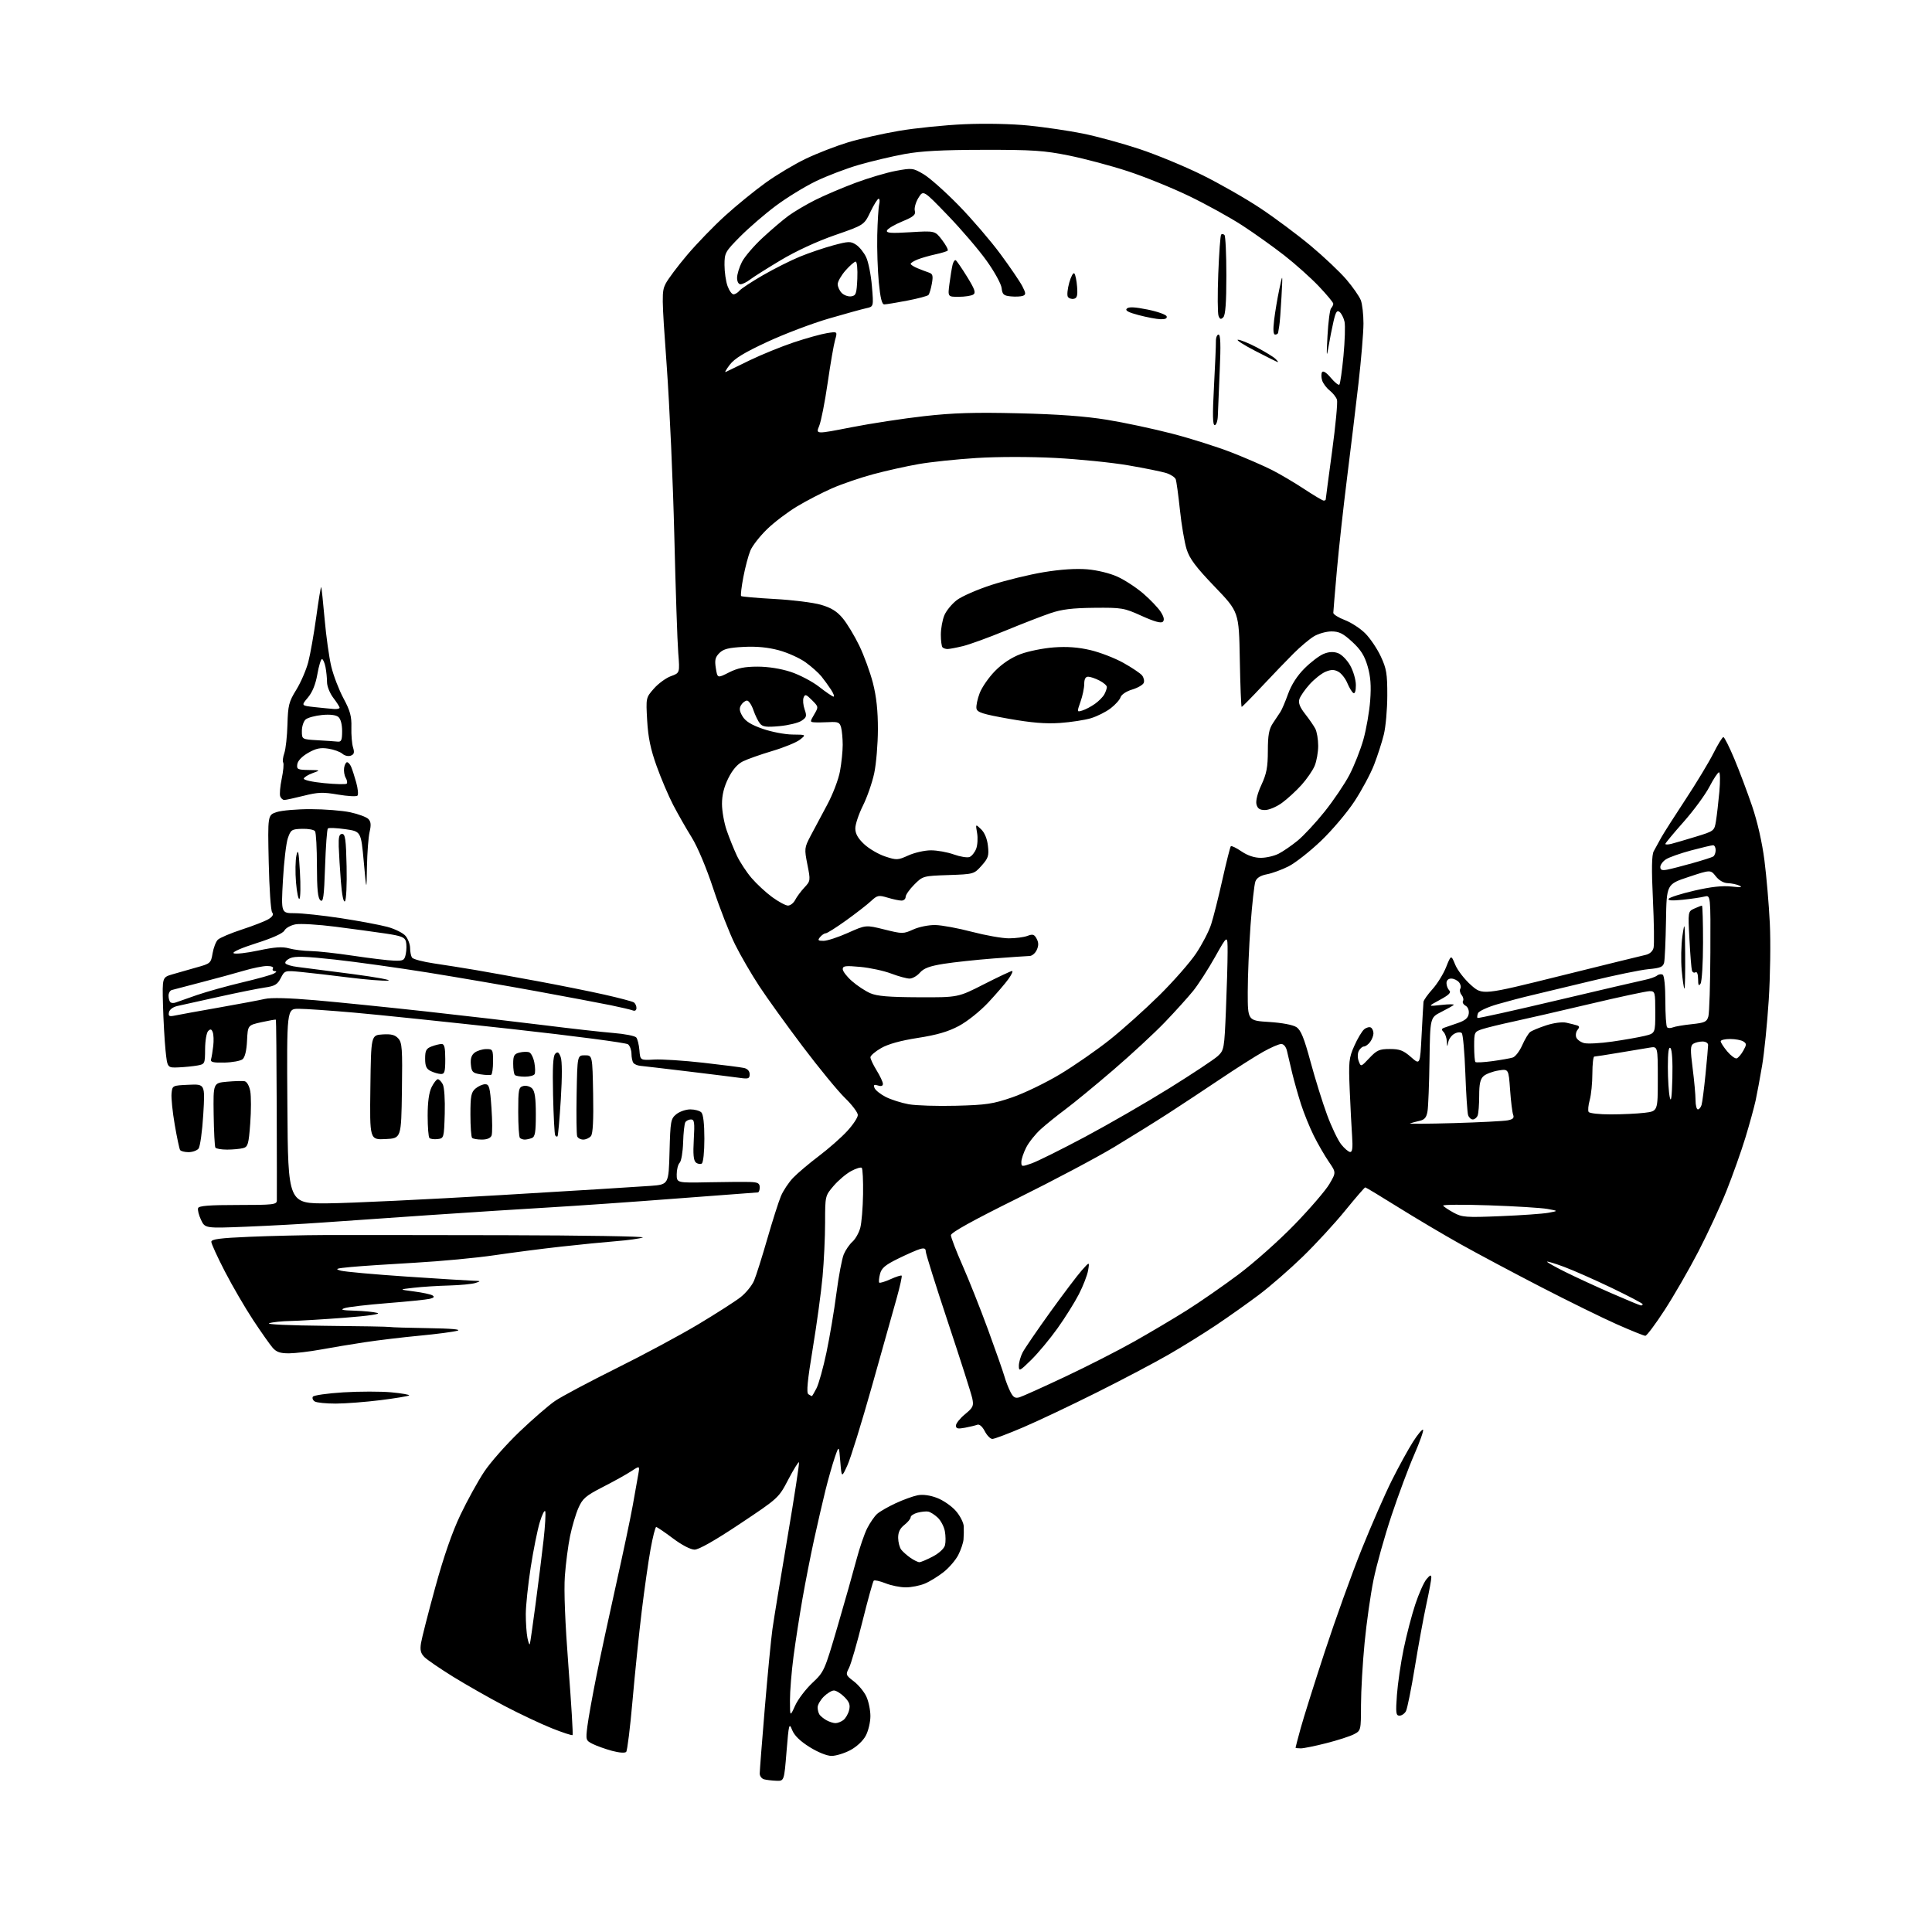<?xml version="1.0" encoding="UTF-8" standalone="no"?>
<svg 
  version="1.1" 
  xmlns="http://www.w3.org/2000/svg" 
  xmlns:xlink="http://www.w3.org/1999/xlink" 
  xmlns:svg="http://www.w3.org/2000/svg"
  xmlns:rdf="http://www.w3.org/1999/02/22-rdf-syntax-ns#"
  xmlns:cc="http://creativecommons.org/ns#"
  xmlns:dc="http://purl.org/dc/elements/1.1/"
  viewBox="0 0 768 768"
  width="768"
  height="768"
>
<style>svg {background-color: white; }</style>"
<path stroke="none" fill="black" fill-rule="evenodd" d="M308.60,707.88C306.90,707.82 304.71,707.56 303.75,707.31C302.79,707.06 302.00,706.02 302.00,705.00C302.00,703.98 302.91,692.23 304.03,678.89C305.15,665.54 306.51,651.45 307.06,647.56C307.60,643.68 310.30,627.27 313.04,611.10C315.78,594.93 317.84,581.50 317.60,581.27C317.37,581.04 315.45,584.14 313.34,588.17C309.51,595.49 309.48,595.51 294.13,605.75C284.30,612.31 277.81,616.00 276.11,616.00C274.53,616.00 271.06,614.20 267.48,611.51C264.19,609.04 261.21,607.02 260.85,607.01C260.50,607.00 259.49,610.94 258.62,615.75C257.75,620.56 256.16,631.70 255.09,640.50C254.02,649.30 252.38,665.27 251.44,676.00C250.50,686.73 249.37,695.90 248.92,696.40C248.45,696.92 246.11,696.75 243.30,695.99C240.66,695.27 237.22,694.05 235.64,693.26C232.87,691.88 232.81,691.69 233.49,686.24C233.87,683.16 235.50,674.14 237.09,666.20C238.69,658.26 242.23,641.79 244.96,629.60C247.68,617.41 250.64,603.40 251.52,598.47C252.40,593.54 253.39,587.95 253.73,586.05C254.33,582.60 254.33,582.60 250.91,584.84C249.04,586.07 243.98,588.89 239.67,591.09C232.85,594.59 231.60,595.65 229.94,599.41C228.89,601.78 227.39,606.82 226.61,610.61C225.83,614.40 224.90,621.55 224.54,626.50C224.12,632.30 224.63,645.05 225.96,662.40C227.10,677.20 227.84,689.49 227.61,689.72C227.38,689.95 223.66,688.73 219.35,687.01C215.03,685.29 206.55,681.28 200.50,678.11C194.45,674.93 185.27,669.71 180.09,666.51C174.92,663.30 169.80,659.80 168.73,658.73C167.23,657.23 166.91,655.94 167.36,653.14C167.68,651.14 170.23,641.17 173.02,631.00C176.40,618.70 179.75,609.04 183.03,602.17C185.74,596.48 189.99,588.78 192.47,585.04C194.96,581.30 201.25,574.18 206.45,569.20C211.65,564.23 218.01,558.71 220.58,556.94C223.15,555.18 234.15,549.32 245.02,543.92C255.90,538.52 270.58,530.63 277.65,526.39C284.72,522.15 292.25,517.32 294.38,515.66C296.51,513.99 298.93,511.02 299.76,509.06C300.59,507.10 302.94,499.65 305.00,492.50C307.06,485.35 309.50,477.70 310.42,475.50C311.34,473.30 313.54,470.00 315.30,468.17C317.06,466.34 321.65,462.46 325.50,459.55C329.35,456.64 334.42,452.19 336.75,449.65C339.09,447.12 341.00,444.23 341.00,443.23C341.00,442.24 338.70,439.19 335.89,436.46C333.08,433.73 325.52,424.52 319.09,416.00C312.66,407.48 304.88,396.68 301.81,392.00C298.73,387.32 294.42,379.90 292.23,375.50C290.04,371.10 286.14,361.12 283.56,353.33C280.79,344.93 277.27,336.58 274.93,332.83C272.76,329.35 269.47,323.57 267.61,320.00C265.75,316.43 262.78,309.45 261.01,304.50C258.61,297.82 257.65,293.16 257.26,286.43C256.75,277.36 256.75,277.36 259.94,273.72C261.70,271.72 264.74,269.50 266.69,268.79C270.25,267.51 270.25,267.51 269.61,259.50C269.26,255.10 268.56,234.18 268.05,213.00C267.54,191.82 266.18,161.36 265.02,145.29C263.03,117.79 263.00,115.89 264.59,112.79C265.51,110.98 269.36,105.84 273.15,101.36C276.94,96.88 283.74,89.85 288.27,85.74C292.80,81.63 300.08,75.70 304.45,72.57C308.82,69.43 316.02,65.14 320.45,63.04C324.88,60.93 332.32,58.04 337.00,56.62C341.68,55.20 350.84,53.13 357.36,52.02C363.88,50.91 375.58,49.72 383.36,49.38C391.74,49.01 402.18,49.23 409.00,49.92C415.32,50.56 425.00,51.99 430.50,53.10C436.00,54.21 446.07,56.96 452.89,59.22C459.70,61.48 470.95,66.13 477.89,69.56C484.82,72.99 495.23,78.93 501.00,82.77C506.77,86.60 515.78,93.32 521.02,97.69C526.25,102.06 532.64,108.10 535.21,111.11C537.79,114.13 540.37,117.84 540.95,119.36C541.53,120.88 542.00,125.03 542.00,128.57C542.00,132.11 541.11,142.77 540.03,152.25C538.94,161.74 536.89,178.72 535.47,190.00C534.05,201.28 532.24,217.70 531.45,226.50C530.67,235.30 530.02,243.00 530.01,243.61C530.01,244.23 532.06,245.52 534.58,246.48C537.10,247.44 540.76,249.82 542.71,251.78C544.66,253.73 547.44,257.84 548.87,260.91C551.15,265.78 551.49,267.79 551.47,276.50C551.46,282.00 550.84,288.98 550.09,292.00C549.35,295.02 547.60,300.43 546.22,304.00C544.84,307.57 541.33,314.12 538.42,318.55C535.51,322.98 529.53,330.05 525.13,334.25C520.72,338.46 514.93,343.01 512.26,344.37C509.58,345.73 505.69,347.15 503.62,347.54C501.09,348.02 499.59,348.95 499.04,350.39C498.59,351.57 497.73,359.40 497.11,367.79C496.50,376.18 496.00,388.14 496.00,394.38C496.00,405.72 496.00,405.72 504.51,406.25C509.59,406.57 513.94,407.39 515.33,408.29C517.13,409.47 518.38,412.54 520.98,422.15C522.82,428.94 525.77,438.41 527.54,443.19C529.30,447.97 531.82,453.23 533.12,454.88C534.43,456.54 536.05,457.91 536.71,457.94C537.58,457.98 537.80,456.24 537.49,451.75C537.24,448.31 536.82,439.99 536.53,433.26C536.06,421.99 536.20,420.60 538.35,415.76C539.63,412.87 541.40,409.90 542.29,409.16C543.18,408.43 544.38,408.12 544.96,408.47C545.53,408.83 545.99,409.88 545.97,410.81C545.95,411.74 545.34,413.29 544.61,414.25C543.88,415.21 542.78,416.00 542.17,416.00C541.57,416.00 540.66,416.79 540.15,417.75C539.62,418.77 539.60,420.46 540.11,421.83C540.99,424.15 540.99,424.15 544.36,420.58C547.31,417.45 548.33,417.00 552.49,417.00C556.40,417.00 557.87,417.56 560.87,420.19C564.50,423.39 564.50,423.39 565.11,411.44C565.45,404.88 565.79,398.94 565.86,398.25C565.94,397.57 567.55,395.29 569.44,393.20C571.33,391.10 573.77,387.17 574.85,384.45C576.83,379.50 576.83,379.50 578.48,383.50C579.39,385.70 582.20,389.33 584.72,391.56C589.30,395.62 589.30,395.62 620.40,387.89C637.51,383.64 652.69,379.91 654.14,379.59C655.78,379.23 656.98,378.17 657.32,376.76C657.62,375.52 657.50,366.85 657.06,357.50C656.48,345.41 656.58,339.89 657.38,338.38C657.99,337.21 659.36,334.73 660.40,332.88C661.45,331.02 665.81,324.18 670.09,317.69C674.37,311.19 679.33,302.98 681.11,299.44C682.89,295.90 684.67,293.00 685.07,293.00C685.47,293.00 687.42,296.88 689.41,301.62C691.40,306.37 694.57,314.80 696.47,320.37C698.61,326.64 700.48,334.88 701.39,342.00C702.20,348.32 703.17,359.57 703.53,367.00C703.90,374.43 703.70,388.15 703.10,397.50C702.50,406.85 701.32,418.55 700.48,423.50C699.65,428.45 698.47,434.75 697.88,437.50C697.28,440.25 695.45,446.90 693.81,452.28C692.17,457.65 688.81,467.10 686.35,473.28C683.89,479.45 678.84,490.35 675.13,497.50C671.42,504.65 665.38,515.11 661.72,520.75C658.06,526.39 654.61,531.00 654.05,531.00C653.50,531.00 648.42,528.95 642.77,526.45C637.12,523.95 623.50,517.26 612.50,511.58C601.50,505.90 587.10,498.23 580.50,494.53C573.90,490.84 562.80,484.26 555.83,479.91C548.87,475.56 542.96,472.00 542.71,472.00C542.45,472.00 538.86,476.16 534.71,481.25C530.57,486.34 522.98,494.58 517.84,499.57C512.70,504.56 504.90,511.35 500.50,514.66C496.10,517.97 488.45,523.39 483.50,526.71C478.55,530.03 470.00,535.33 464.50,538.50C459.00,541.67 446.18,548.43 436.00,553.52C425.82,558.61 412.64,564.86 406.71,567.39C400.77,569.93 395.27,572.00 394.48,572.00C393.69,572.00 392.33,570.61 391.46,568.92C390.50,567.06 389.32,566.05 388.50,566.36C387.75,566.65 385.54,567.18 383.57,567.55C380.73,568.08 380.00,567.91 380.00,566.68C380.00,565.84 381.62,563.81 383.60,562.18C386.85,559.50 387.13,558.88 386.49,555.85C386.10,554.01 381.78,540.48 376.89,525.79C372.00,511.09 368.00,498.35 368.00,497.47C368.00,496.28 367.41,496.03 365.75,496.50C364.51,496.85 360.59,498.57 357.03,500.32C351.84,502.87 350.41,504.09 349.81,506.45C349.40,508.07 349.27,509.60 349.52,509.86C349.77,510.11 351.79,509.50 354.00,508.50C356.21,507.50 358.20,506.87 358.42,507.09C358.65,507.32 357.76,511.32 356.46,516.00C355.16,520.67 350.73,536.42 346.62,551.00C342.51,565.58 338.12,579.75 336.85,582.50C334.56,587.50 334.56,587.50 334.03,581.00C333.50,574.50 333.50,574.50 331.79,579.50C330.86,582.25 329.20,588.10 328.11,592.50C327.02,596.90 325.00,605.67 323.61,612.00C322.23,618.33 320.15,628.90 319.00,635.50C317.84,642.10 316.24,652.42 315.44,658.44C314.65,664.45 314.01,672.33 314.02,675.94C314.04,682.50 314.04,682.50 316.08,678.00C317.20,675.52 320.27,671.48 322.90,669.00C327.61,664.57 327.76,664.24 332.95,646.50C335.85,636.60 339.22,624.67 340.45,620.00C341.68,615.33 343.61,609.70 344.73,607.50C345.86,605.30 347.62,602.74 348.65,601.82C349.67,600.89 352.98,598.98 356.00,597.58C359.03,596.17 362.98,594.74 364.79,594.39C366.87,593.99 369.71,594.38 372.50,595.45C374.92,596.37 378.28,598.69 379.95,600.60C381.63,602.51 383.05,605.29 383.11,606.78C383.17,608.28 383.13,610.62 383.01,611.99C382.89,613.36 381.96,616.12 380.93,618.13C379.91,620.13 377.30,623.18 375.13,624.90C372.95,626.62 369.58,628.70 367.62,629.51C365.66,630.33 362.26,631.00 360.05,631.00C357.85,631.00 354.21,630.27 351.98,629.37C349.74,628.48 347.65,628.02 347.32,628.35C346.99,628.68 344.96,635.99 342.82,644.60C340.68,653.21 338.28,661.50 337.49,663.03C336.11,665.69 336.18,665.90 339.38,668.34C341.22,669.74 343.46,672.44 344.36,674.34C345.26,676.25 346.00,679.77 346.00,682.17C346.00,684.57 345.17,688.09 344.14,689.99C343.05,692.03 340.52,694.38 337.99,695.73C335.62,696.98 332.28,698.00 330.56,698.00C328.72,698.00 325.13,696.55 321.81,694.48C318.06,692.13 315.75,689.88 314.90,687.73C313.70,684.70 313.56,685.23 312.66,696.25C311.71,708.00 311.71,708.00 308.60,707.88zM517.08,695.00C515.94,695.00 515.00,694.88 515.00,694.73C515.00,694.58 515.92,691.09 517.04,686.98C518.17,682.87 522.49,669.15 526.64,656.50C530.79,643.85 537.36,625.62 541.23,616.00C545.10,606.38 550.51,594.00 553.26,588.50C556.01,583.00 559.81,576.09 561.69,573.14C563.57,570.19 565.37,568.04 565.68,568.35C566.00,568.66 564.42,573.10 562.19,578.21C559.95,583.32 555.88,594.25 553.13,602.50C550.38,610.75 547.17,622.23 546.00,628.00C544.82,633.77 543.22,645.02 542.45,653.00C541.67,660.98 541.03,672.10 541.02,677.72C541.00,687.92 540.99,687.95 538.18,689.41C536.63,690.21 531.72,691.80 527.26,692.93C522.81,694.07 518.23,695.00 517.08,695.00zM332.06,684.97C332.92,684.99 334.35,684.44 335.25,683.75C336.15,683.06 337.18,681.29 337.54,679.80C338.05,677.71 337.62,676.53 335.64,674.55C334.24,673.15 332.38,672.00 331.50,672.00C330.62,672.00 328.80,673.10 327.45,674.45C326.10,675.80 325.01,677.72 325.02,678.70C325.02,679.69 325.36,680.99 325.77,681.59C326.17,682.18 327.40,683.18 328.50,683.81C329.60,684.43 331.20,684.95 332.06,684.97zM556.32,682.00C554.91,682.00 554.78,680.92 555.30,673.75C555.63,669.21 556.83,661.00 557.97,655.50C559.10,650.00 561.18,642.02 562.59,637.77C564.00,633.51 566.00,629.01 567.04,627.77C568.45,626.08 568.94,625.89 568.97,627.05C568.99,627.90 568.10,632.71 567.00,637.74C565.91,642.77 563.85,653.98 562.43,662.65C561.01,671.32 559.42,679.22 558.89,680.21C558.36,681.19 557.20,682.00 556.32,682.00zM210.63,653.48C210.80,652.94 211.82,645.75 212.92,637.50C214.02,629.25 215.43,617.91 216.06,612.30C216.69,606.69 216.99,601.51 216.74,600.80C216.49,600.08 215.52,601.98 214.60,605.00C213.67,608.02 212.04,616.12 210.97,623.00C209.90,629.88 209.02,638.26 209.01,641.62C209.00,644.99 209.30,649.26 209.67,651.11C210.04,652.96 210.47,654.03 210.63,653.48zM365.47,621.00C366.04,621.00 368.43,619.99 370.79,618.75C373.31,617.43 375.31,615.57 375.65,614.24C375.96,613.00 375.94,610.49 375.59,608.65C375.25,606.82 373.96,604.39 372.73,603.25C371.51,602.11 369.82,601.04 369.00,600.88C368.18,600.72 366.26,600.91 364.75,601.31C363.24,601.71 362.00,602.53 362.00,603.13C362.00,603.72 360.88,605.10 359.50,606.18C357.75,607.55 357.01,609.10 357.03,611.32C357.05,613.07 357.61,615.20 358.28,616.05C358.95,616.90 360.61,618.36 361.97,619.30C363.33,620.23 364.91,621.00 365.47,621.00zM133.50,557.95C129.65,557.96 125.88,557.58 125.12,557.10C124.36,556.62 124.03,555.77 124.37,555.21C124.71,554.65 130.16,553.87 136.48,553.48C142.80,553.09 151.38,553.08 155.56,553.47C159.73,553.86 162.91,554.42 162.63,554.70C162.34,554.99 157.25,555.83 151.30,556.58C145.36,557.32 137.35,557.94 133.50,557.95zM405.30,555.43C406.51,555.06 414.70,551.37 423.50,547.22C432.30,543.08 444.68,536.76 451.00,533.19C457.32,529.62 466.68,524.07 471.78,520.86C476.89,517.65 486.11,511.25 492.28,506.64C498.45,502.02 508.51,493.08 514.63,486.75C520.76,480.43 526.98,473.19 528.46,470.66C531.15,466.07 531.15,466.07 528.21,461.79C526.59,459.43 523.92,454.80 522.27,451.50C520.63,448.20 518.34,442.57 517.19,439.00C516.04,435.43 514.45,429.80 513.65,426.50C512.86,423.20 511.93,419.26 511.59,417.75C511.21,416.11 510.29,415.00 509.31,415.00C508.40,415.00 505.15,416.41 502.08,418.14C499.01,419.86 491.32,424.75 485.00,429.00C478.68,433.24 469.45,439.34 464.50,442.54C459.55,445.75 449.85,451.77 442.96,455.94C436.06,460.10 418.62,469.34 404.21,476.48C386.77,485.11 378.00,489.97 378.00,491.01C378.00,491.86 380.08,497.27 382.62,503.03C385.16,508.79 389.72,520.25 392.74,528.50C395.76,536.75 398.68,545.08 399.23,547.00C399.77,548.92 400.87,551.76 401.66,553.30C402.81,555.52 403.56,555.96 405.30,555.43zM322.72,554.98C322.85,554.99 323.68,553.59 324.56,551.88C325.45,550.16 327.24,543.75 328.53,537.63C329.82,531.51 331.61,520.91 332.49,514.09C333.38,507.26 334.70,500.29 335.42,498.59C336.14,496.89 337.69,494.64 338.87,493.59C340.04,492.54 341.44,490.07 341.97,488.09C342.50,486.12 343.00,480.09 343.08,474.70C343.16,469.30 342.93,464.60 342.57,464.24C342.21,463.88 340.32,464.45 338.36,465.51C336.39,466.56 333.26,469.21 331.39,471.39C328.00,475.36 328.00,475.36 327.99,485.93C327.99,491.74 327.53,501.45 326.98,507.50C326.43,513.55 324.68,526.38 323.09,536.00C320.96,548.88 320.50,553.69 321.35,554.23C321.98,554.64 322.60,554.98 322.72,554.98zM409.97,540.53C405.35,545.08 405.00,545.25 405.01,542.96C405.01,541.61 405.69,539.20 406.52,537.60C407.35,536.01 412.28,528.81 417.46,521.60C422.65,514.40 428.30,506.93 430.01,505.00C433.13,501.50 433.13,501.50 432.54,504.99C432.22,506.91 430.56,511.18 428.86,514.49C427.16,517.79 423.33,523.90 420.35,528.06C417.38,532.22 412.71,537.83 409.97,540.53zM114.92,537.97C111.40,537.99 109.90,537.48 108.38,535.75C107.30,534.51 103.81,529.55 100.62,524.72C97.44,519.90 92.40,511.24 89.42,505.48C86.44,499.72 84.00,494.39 84.00,493.65C84.00,492.59 87.39,492.14 99.25,491.64C107.64,491.29 121.03,490.97 129.00,490.95C136.97,490.92 169.15,490.95 200.50,491.01C231.85,491.08 256.60,491.48 255.50,491.92C254.40,492.35 249.68,493.01 245.00,493.38C240.32,493.75 230.43,494.73 223.00,495.56C215.57,496.38 203.65,497.93 196.50,498.98C189.35,500.04 175.18,501.37 165.00,501.95C154.82,502.52 143.35,503.29 139.50,503.65C133.54,504.21 132.94,504.43 135.50,505.11C137.15,505.55 148.83,506.60 161.45,507.45C174.07,508.30 186.00,509.04 187.95,509.10C191.19,509.19 191.28,509.27 189.00,510.00C187.62,510.44 182.90,510.89 178.50,511.01C174.10,511.12 167.80,511.52 164.50,511.90C158.50,512.58 158.50,512.58 164.57,513.37C167.90,513.80 171.21,514.51 171.91,514.94C172.82,515.50 172.50,515.90 170.85,516.30C169.56,516.62 161.97,517.39 154.00,518.02C146.03,518.65 138.38,519.54 137.00,520.00C135.08,520.65 136.01,520.88 141.00,521.02C144.57,521.12 148.62,521.52 150.00,521.91C151.56,522.35 146.65,523.07 137.00,523.82C128.47,524.47 118.80,525.05 115.50,525.11C112.20,525.16 108.38,525.56 107.00,526.00C105.57,526.46 115.10,526.90 129.25,527.03C142.86,527.15 154.45,527.36 155.00,527.50C155.55,527.64 162.41,527.84 170.25,527.96C179.35,528.10 183.53,528.46 181.82,528.98C180.35,529.42 173.60,530.31 166.82,530.95C160.05,531.59 150.22,532.77 145.00,533.56C139.78,534.35 131.90,535.66 127.50,536.47C123.10,537.27 117.44,537.95 114.92,537.97zM652.25,518.93C652.66,518.97 653.00,518.75 653.00,518.44C653.00,518.14 647.49,515.24 640.75,512.00C634.01,508.76 625.46,504.98 621.75,503.60C618.04,502.22 615.00,501.30 615.00,501.56C615.00,501.82 618.26,503.65 622.25,505.63C626.24,507.62 634.45,511.41 640.50,514.05C646.55,516.69 651.84,518.89 652.25,518.93zM98.00,487.63C81.50,488.29 81.50,488.29 79.90,484.89C79.02,483.03 78.50,480.94 78.74,480.25C79.06,479.32 83.15,479.00 94.58,479.00C108.58,479.00 110.01,478.84 110.05,477.25C110.08,476.29 110.06,459.76 110.00,440.53C109.94,421.30 109.79,405.46 109.67,405.34C109.55,405.22 106.99,405.66 103.97,406.33C98.50,407.54 98.50,407.54 98.20,413.69C98.02,417.57 97.37,420.28 96.44,421.05C95.63,421.72 92.39,422.32 89.23,422.39C84.58,422.48 83.58,422.22 83.92,421.00C84.15,420.18 84.53,417.81 84.77,415.75C85.01,413.68 84.92,411.24 84.57,410.33C84.08,409.05 83.66,408.94 82.75,409.85C82.10,410.50 81.55,413.72 81.53,417.02C81.50,422.87 81.43,423.01 78.50,423.55C76.85,423.85 73.48,424.19 71.01,424.30C66.52,424.50 66.52,424.50 65.80,417.50C65.41,413.65 64.96,405.55 64.79,399.50C64.50,388.51 64.50,388.51 68.50,387.32C70.70,386.66 75.05,385.42 78.16,384.56C83.64,383.05 83.85,382.86 84.50,378.98C84.88,376.77 85.81,374.33 86.58,373.57C87.34,372.80 91.69,370.96 96.23,369.47C100.78,367.99 105.54,366.12 106.82,365.32C108.41,364.32 108.84,363.50 108.18,362.68C107.65,362.03 107.04,353.07 106.82,342.76C106.41,324.02 106.41,324.02 109.96,322.82C111.91,322.17 118.00,321.64 123.50,321.65C129.00,321.66 136.09,322.22 139.25,322.90C142.41,323.58 145.63,324.77 146.40,325.54C147.45,326.59 147.58,327.89 146.92,330.72C146.44,332.80 145.97,339.00 145.87,344.50C145.69,354.50 145.69,354.50 144.60,342.50C143.50,330.50 143.50,330.50 137.23,329.61C133.78,329.12 130.67,328.99 130.33,329.34C129.99,329.68 129.49,336.49 129.22,344.49C128.81,356.60 128.50,358.83 127.36,357.89C126.35,357.04 126.00,353.55 125.98,344.13C125.98,337.18 125.64,331.01 125.23,330.42C124.83,329.82 122.51,329.40 120.08,329.47C115.96,329.59 115.58,329.84 114.43,333.17C113.75,335.13 112.87,342.65 112.47,349.87C111.74,363.00 111.74,363.00 117.12,363.01C120.08,363.01 128.35,363.90 135.50,364.99C142.65,366.08 150.97,367.64 154.00,368.45C157.03,369.27 160.29,370.90 161.25,372.08C162.21,373.26 163.01,375.41 163.02,376.86C163.02,378.31 163.36,380.02 163.77,380.65C164.17,381.28 168.10,382.32 172.50,382.97C176.90,383.62 184.32,384.80 189.00,385.59C193.68,386.39 204.78,388.39 213.67,390.03C222.56,391.68 234.56,394.09 240.32,395.39C246.09,396.69 251.30,398.07 251.90,398.44C252.51,398.81 253.00,399.81 253.00,400.67C253.00,401.61 252.43,402.00 251.55,401.66C250.75,401.35 246.82,400.43 242.80,399.60C238.79,398.78 225.60,396.29 213.50,394.07C201.40,391.85 181.82,388.49 170.00,386.59C158.18,384.70 141.60,382.38 133.16,381.45C121.48,380.17 117.23,380.03 115.35,380.89C114.00,381.50 113.15,382.43 113.47,382.95C113.79,383.46 115.95,384.11 118.27,384.38C120.60,384.66 130.38,385.92 140.00,387.18C149.62,388.45 156.03,389.63 154.24,389.81C152.45,389.98 145.47,389.43 138.74,388.58C132.01,387.73 123.50,386.75 119.84,386.39C113.18,385.74 113.18,385.74 111.60,388.81C110.28,391.37 109.23,391.99 105.26,392.56C102.64,392.94 94.42,394.59 87.00,396.24C79.58,397.88 72.15,399.53 70.51,399.90C68.73,400.30 67.37,401.33 67.16,402.43C66.86,403.97 67.26,404.17 69.65,403.67C71.22,403.34 79.03,401.92 87.00,400.52C94.97,399.12 103.20,397.57 105.28,397.09C107.70,396.52 114.90,396.70 125.28,397.60C134.20,398.37 153.88,400.37 169.00,402.03C184.12,403.70 205.28,406.16 216.00,407.50C226.72,408.85 239.21,410.25 243.75,410.62C248.28,410.98 252.41,411.79 252.92,412.41C253.43,413.02 254.00,415.32 254.18,417.51C254.50,421.50 254.50,421.50 260.00,421.19C263.02,421.01 271.80,421.58 279.50,422.45C287.20,423.32 294.51,424.25 295.75,424.53C297.16,424.85 298.00,425.78 298.00,427.03C298.00,428.76 297.51,428.95 294.25,428.49C292.19,428.20 282.85,427.04 273.50,425.91C264.15,424.78 255.60,423.78 254.50,423.68C253.40,423.58 252.17,423.05 251.77,422.50C251.36,421.95 251.02,420.32 251.02,418.87C251.01,417.43 250.40,415.74 249.66,415.13C248.92,414.52 228.05,411.78 203.28,409.04C178.51,406.31 150.43,403.38 140.87,402.54C131.32,401.70 121.36,401.01 118.74,401.01C113.98,401.00 113.98,401.00 114.24,439.75C114.50,478.50 114.50,478.50 130.50,478.34C139.30,478.26 170.12,476.78 199.00,475.07C227.88,473.36 254.72,471.71 258.65,471.40C265.80,470.85 265.80,470.85 266.15,457.83C266.48,445.57 266.64,444.71 268.86,442.91C270.16,441.86 272.66,441.00 274.41,441.00C276.16,441.00 278.14,441.54 278.80,442.20C279.56,442.96 280.00,446.79 280.00,452.64C280.00,457.98 279.56,462.15 278.96,462.53C278.38,462.88 277.33,462.69 276.62,462.10C275.69,461.32 275.46,458.82 275.79,453.01C276.19,446.20 276.02,445.00 274.69,445.00C273.82,445.00 272.81,445.50 272.44,446.10C272.06,446.71 271.66,450.32 271.55,454.13C271.44,457.94 270.82,461.58 270.17,462.23C269.53,462.87 269.00,464.94 269.00,466.81C269.00,470.23 269.00,470.23 281.75,469.97C288.76,469.83 296.19,469.78 298.25,469.86C301.29,469.97 302.00,470.38 302.00,472.00C302.00,473.10 301.66,474.00 301.25,474.00C300.84,474.01 286.32,475.10 269.00,476.43C251.68,477.77 228.95,479.35 218.50,479.96C208.05,480.57 186.45,481.95 170.50,483.04C154.55,484.13 135.43,485.46 128.00,485.99C120.58,486.53 107.08,487.26 98.00,487.63zM596.50,483.44C604.75,483.11 613.30,482.50 615.50,482.10C619.50,481.36 619.50,481.36 615.12,480.57C612.71,480.14 602.29,479.49 591.96,479.14C581.64,478.79 573.40,478.84 573.66,479.26C573.92,479.68 575.79,480.93 577.81,482.04C581.21,483.90 582.67,484.01 596.50,483.44zM410.13,462.45C412.41,461.65 421.90,456.93 431.24,451.96C440.57,446.99 455.69,438.26 464.85,432.56C474.01,426.86 482.66,421.12 484.09,419.80C486.59,417.47 486.69,416.93 487.33,401.45C487.70,392.68 487.99,382.35 487.99,378.50C488.00,371.50 488.00,371.50 483.02,380.37C480.28,385.25 476.37,391.32 474.32,393.87C472.26,396.42 467.19,402.04 463.04,406.36C458.89,410.68 449.65,419.24 442.50,425.37C435.35,431.51 426.82,438.52 423.55,440.95C420.28,443.38 415.86,446.94 413.73,448.87C411.60,450.79 408.99,454.06 407.93,456.14C406.87,458.22 406.00,460.82 406.00,461.92C406.00,463.82 406.18,463.85 410.13,462.45zM74.94,458.00C73.39,458.00 71.88,457.61 71.58,457.13C71.29,456.66 70.33,452.14 69.46,447.09C68.59,442.05 68.02,436.47 68.19,434.71C68.50,431.50 68.50,431.50 75.01,431.21C81.53,430.92 81.53,430.92 80.80,443.06C80.40,449.74 79.55,455.83 78.91,456.60C78.28,457.37 76.49,458.00 74.94,458.00zM90.31,456.99C88.00,456.99 85.89,456.63 85.61,456.18C85.34,455.73 85.03,449.77 84.93,442.93C84.76,430.50 84.76,430.50 90.20,430.00C93.20,429.73 96.36,429.64 97.22,429.80C98.14,429.98 99.08,431.62 99.48,433.74C99.85,435.73 99.85,441.52 99.47,446.60C98.85,454.88 98.56,455.88 96.64,456.40C95.46,456.71 92.61,456.98 90.31,456.99zM153.23,452.80C146.96,453.10 146.96,453.10 147.23,432.30C147.50,411.50 147.50,411.50 152.05,411.20C155.51,410.98 157.02,411.36 158.33,412.81C159.85,414.49 160.01,416.90 159.77,433.60C159.50,452.50 159.50,452.50 153.23,452.80zM173.96,452.80C172.57,452.96 171.10,452.77 170.71,452.38C170.32,451.99 170.00,447.99 170.00,443.49C170.00,438.05 170.53,434.25 171.57,432.15C172.44,430.42 173.55,429.00 174.04,429.00C174.53,429.00 175.41,429.90 176.00,431.00C176.62,432.15 176.95,437.15 176.79,442.75C176.50,452.36 176.46,452.50 173.96,452.80zM191.56,453.00C189.79,453.00 188.03,452.70 187.67,452.33C187.30,451.97 187.00,447.79 187.00,443.06C187.00,435.67 187.29,434.20 189.01,432.72C190.12,431.78 191.85,431.00 192.86,431.00C194.47,431.00 194.79,432.18 195.36,440.39C195.73,445.55 195.75,450.50 195.41,451.39C195.01,452.41 193.61,453.00 191.56,453.00zM208.58,453.00C207.90,453.00 207.03,452.70 206.67,452.33C206.30,451.97 206.00,447.29 206.00,441.95C206.00,433.05 206.17,432.19 208.02,431.71C209.13,431.42 210.70,431.85 211.52,432.66C212.60,433.75 213.00,436.50 213.00,442.96C213.00,450.09 212.70,451.90 211.42,452.39C210.55,452.73 209.27,453.00 208.58,453.00zM231.85,453.00C230.80,453.00 229.71,452.42 229.44,451.71C229.17,451.00 229.07,443.46 229.22,434.96C229.50,419.50 229.50,419.50 232.50,419.50C235.50,419.50 235.50,419.50 235.78,434.87C235.97,445.35 235.69,450.67 234.90,451.62C234.27,452.38 232.90,453.00 231.85,453.00zM221.62,451.71C221.39,451.94 220.97,451.77 220.70,451.32C220.42,450.87 220.04,443.66 219.85,435.30C219.60,424.32 219.84,419.76 220.71,418.89C221.66,417.94 222.13,418.22 222.88,420.18C223.47,421.74 223.49,428.06 222.93,436.99C222.44,444.86 221.85,451.49 221.62,451.71zM578.00,446.45C588.17,446.15 597.77,445.66 599.32,445.36C601.44,444.95 601.98,444.40 601.51,443.16C601.16,442.24 600.60,437.76 600.28,433.19C599.69,424.88 599.69,424.88 595.60,425.55C593.34,425.92 590.71,426.91 589.75,427.76C588.43,428.93 588.00,430.86 588.00,435.57C588.00,439.02 587.73,442.55 587.39,443.42C587.06,444.29 586.19,445.00 585.46,445.00C584.73,445.00 583.89,444.21 583.59,443.25C583.28,442.29 582.79,434.76 582.49,426.52C582.19,418.28 581.55,411.15 581.08,410.68C580.59,410.19 579.32,410.29 578.18,410.91C577.06,411.50 575.94,413.01 575.71,414.25C575.31,416.33 575.26,416.31 575.14,413.95C575.06,412.55 574.47,410.87 573.83,410.23C572.94,409.34 573.00,408.94 574.08,408.54C574.86,408.26 577.30,407.41 579.50,406.67C582.40,405.68 583.59,404.68 583.84,403.00C584.04,401.62 583.52,400.31 582.57,399.78C581.68,399.28 581.23,398.44 581.57,397.89C581.90,397.35 581.64,396.28 581.00,395.50C580.36,394.72 580.13,393.60 580.50,393.00C580.87,392.40 580.63,391.26 579.96,390.46C579.30,389.66 577.91,389.00 576.88,389.00C575.74,389.00 575.00,389.71 575.00,390.80C575.00,391.79 575.50,393.10 576.12,393.72C576.95,394.55 575.96,395.53 572.37,397.46C567.50,400.09 567.50,400.09 572.98,399.48C576.00,399.14 578.19,399.14 577.85,399.48C577.52,399.81 575.28,401.08 572.87,402.29C568.50,404.50 568.50,404.50 568.25,421.50C568.12,430.85 567.76,439.96 567.46,441.74C567.04,444.25 566.30,445.12 564.21,445.58C562.72,445.91 561.05,446.36 560.50,446.58C559.95,446.80 567.83,446.74 578.00,446.45zM640.31,442.99C644.81,442.99 650.86,442.70 653.75,442.35C659.00,441.72 659.00,441.72 659.00,428.82C659.00,415.91 659.00,415.91 655.75,416.45C653.96,416.74 648.45,417.66 643.50,418.49C638.55,419.32 634.16,420.00 633.75,420.00C633.34,420.00 633.00,423.04 632.99,426.75C632.99,430.46 632.52,435.19 631.94,437.26C631.37,439.33 631.17,441.47 631.51,442.01C631.84,442.56 635.80,443.00 640.31,442.99zM674.93,441.00C675.45,441.00 676.10,440.21 676.39,439.25C676.69,438.29 677.39,432.84 677.96,427.14C678.53,421.45 679.00,416.16 679.00,415.39C679.00,414.61 678.01,414.01 676.75,414.02C675.51,414.02 673.87,414.43 673.11,414.91C671.94,415.65 671.90,417.27 672.86,424.72C673.49,429.62 674.00,435.29 674.00,437.32C674.00,439.34 674.42,441.00 674.93,441.00zM380.10,439.55C392.09,439.24 394.74,438.84 402.44,436.19C407.25,434.53 415.82,430.38 421.49,426.96C427.16,423.54 436.01,417.40 441.15,413.31C446.29,409.22 455.14,401.29 460.81,395.69C466.48,390.09 473.07,382.57 475.46,379.00C477.85,375.43 480.54,370.25 481.43,367.50C482.33,364.75 484.35,356.74 485.92,349.69C487.50,342.64 489.01,336.66 489.28,336.39C489.55,336.12 491.46,337.05 493.52,338.45C495.96,340.11 498.65,341.00 501.19,341.00C503.34,341.00 506.54,340.26 508.30,339.35C510.06,338.45 513.45,336.11 515.83,334.17C518.20,332.23 523.03,327.04 526.54,322.65C530.05,318.26 534.49,311.70 536.40,308.07C538.30,304.44 540.81,298.10 541.97,293.98C543.13,289.87 544.34,282.88 544.67,278.46C545.11,272.55 544.84,268.96 543.65,264.85C542.42,260.63 540.94,258.27 537.53,255.14C533.92,251.81 532.31,251.00 529.27,251.00C527.20,251.01 524.05,251.89 522.28,252.97C520.51,254.05 516.90,257.08 514.26,259.72C511.62,262.35 505.97,268.21 501.72,272.75C497.46,277.29 493.80,281.00 493.58,281.00C493.37,281.00 493.03,272.51 492.84,262.13C492.50,243.26 492.50,243.26 482.86,233.22C475.34,225.39 472.88,222.11 471.70,218.34C470.86,215.68 469.66,208.64 469.04,202.70C468.41,196.76 467.66,191.27 467.36,190.50C467.07,189.73 465.40,188.63 463.66,188.06C461.92,187.50 455.10,186.11 448.50,184.98C441.90,183.85 428.85,182.53 419.50,182.04C409.50,181.52 396.61,181.53 388.19,182.06C380.32,182.55 369.97,183.64 365.19,184.48C360.41,185.31 352.29,187.12 347.15,188.50C342.01,189.88 334.62,192.41 330.72,194.12C326.83,195.83 320.60,199.05 316.87,201.29C313.14,203.52 307.76,207.60 304.92,210.36C302.07,213.12 299.09,216.94 298.29,218.85C297.49,220.76 296.23,225.51 295.49,229.40C294.75,233.29 294.35,236.68 294.61,236.94C294.86,237.19 300.87,237.72 307.95,238.11C315.04,238.49 323.32,239.53 326.35,240.41C330.42,241.60 332.69,243.00 334.99,245.76C336.71,247.82 339.66,252.70 341.56,256.62C343.46,260.54 345.91,267.25 347.01,271.53C348.39,276.94 348.99,282.56 348.98,289.91C348.97,295.73 348.31,303.58 347.52,307.34C346.72,311.10 344.70,316.91 343.03,320.25C341.37,323.59 340.00,327.66 340.00,329.29C340.00,331.39 341.02,333.23 343.48,335.54C345.39,337.35 349.14,339.55 351.81,340.44C356.43,341.97 356.88,341.95 361.08,340.05C363.51,338.95 367.52,338.03 370.00,338.02C372.48,338.00 376.58,338.74 379.13,339.65C381.67,340.56 384.49,341.02 385.39,340.68C386.29,340.33 387.48,338.86 388.04,337.40C388.59,335.95 388.76,333.12 388.41,331.13C387.77,327.50 387.77,327.50 390.00,329.64C391.40,330.99 392.41,333.42 392.72,336.24C393.17,340.17 392.86,341.12 390.20,344.11C387.18,347.48 387.12,347.50 377.02,347.85C366.98,348.19 366.84,348.23 363.44,351.63C361.55,353.52 360.00,355.73 360.00,356.53C360.00,357.34 359.26,358.00 358.37,358.00C357.47,358.00 354.98,357.48 352.84,356.83C349.25,355.76 348.75,355.86 346.23,358.20C344.73,359.60 340.29,363.05 336.36,365.87C332.43,368.69 328.78,371.00 328.23,371.00C327.69,371.00 326.68,371.68 326.00,372.50C324.95,373.77 325.16,374.00 327.37,374.00C328.81,374.00 333.18,372.57 337.09,370.82C344.19,367.65 344.19,367.65 351.57,369.49C358.75,371.27 359.07,371.27 363.06,369.47C365.35,368.44 369.23,367.66 371.83,367.72C374.40,367.77 380.94,368.98 386.36,370.41C391.78,371.83 398.39,373.00 401.04,373.00C403.70,373.00 407.02,372.56 408.42,372.03C410.54,371.22 411.15,371.41 412.08,373.16C412.90,374.67 412.91,375.91 412.12,377.63C411.53,378.93 410.25,380.01 409.27,380.02C408.30,380.04 401.88,380.48 395.00,381.00C388.12,381.53 379.17,382.49 375.10,383.14C369.53,384.03 367.21,384.90 365.67,386.66C364.55,387.95 362.71,389.00 361.57,389.00C360.43,389.00 357.14,388.10 354.26,387.01C351.38,385.91 345.87,384.72 342.01,384.36C336.08,383.81 335.00,383.95 335.00,385.25C335.00,386.10 336.65,388.25 338.68,390.02C340.70,391.80 343.96,393.95 345.93,394.81C348.63,395.99 353.29,396.38 365.17,396.43C380.84,396.50 380.84,396.50 391.17,391.23C396.85,388.34 401.87,385.98 402.32,385.98C402.77,385.99 402.13,387.42 400.89,389.15C399.66,390.89 396.04,395.09 392.86,398.50C389.57,402.01 384.51,406.05 381.17,407.83C376.89,410.11 372.44,411.41 364.89,412.58C358.01,413.65 353.06,415.02 350.25,416.64C347.91,417.98 346.00,419.63 346.01,420.29C346.01,420.96 347.12,423.30 348.47,425.50C349.83,427.70 350.95,430.09 350.97,430.82C350.99,431.68 350.31,431.92 349.01,431.50C347.46,431.01 347.15,431.23 347.63,432.48C347.97,433.36 349.98,434.97 352.09,436.05C354.20,437.12 358.31,438.43 361.22,438.96C364.12,439.48 372.62,439.75 380.10,439.55zM664.79,428.59C664.96,422.00 664.66,417.26 664.04,416.64C663.32,415.92 663.00,418.26 663.00,424.17C663.00,428.89 663.34,434.27 663.75,436.12C664.28,438.52 664.58,436.32 664.79,428.59zM195.25,427.25C194.84,427.45 192.93,427.36 191.00,427.06C187.90,426.56 187.46,426.12 187.18,423.16C186.96,420.83 187.41,419.41 188.68,418.44C189.68,417.68 191.74,417.05 193.25,417.03C195.88,417.00 196.00,417.21 196.00,421.94C196.00,424.66 195.66,427.05 195.25,427.25zM208.61,428.00C206.81,428.00 205.03,427.70 204.67,427.33C204.30,426.97 204.00,424.95 204.00,422.85C204.00,419.62 204.38,418.94 206.50,418.41C207.87,418.07 209.61,418.02 210.37,418.31C211.13,418.60 212.05,420.46 212.42,422.44C212.79,424.42 212.82,426.48 212.49,427.02C212.16,427.56 210.41,428.00 208.61,428.00zM175.25,426.93C174.29,426.90 172.49,426.38 171.25,425.78C169.49,424.93 169.00,423.85 169.00,420.82C169.00,417.59 169.42,416.79 171.57,415.98C172.98,415.44 174.78,415.00 175.57,415.00C176.65,415.00 177.00,416.45 177.00,421.00C177.00,426.07 176.73,426.99 175.25,426.93zM593.25,421.82C596.69,421.35 600.33,420.71 601.35,420.38C602.37,420.06 604.05,417.88 605.09,415.53C606.13,413.19 607.54,410.81 608.24,410.26C608.93,409.71 611.82,408.51 614.64,407.59C617.64,406.61 620.98,406.17 622.64,406.54C624.22,406.88 626.11,407.36 626.86,407.60C627.89,407.92 627.95,408.35 627.10,409.39C626.47,410.13 626.25,411.48 626.59,412.38C626.94,413.28 628.36,414.30 629.74,414.65C631.13,415.00 636.14,414.73 640.88,414.05C645.62,413.37 651.41,412.35 653.75,411.79C658.00,410.76 658.00,410.76 658.00,402.38C658.00,394.36 657.90,394.00 655.75,394.00C654.51,394.00 643.83,396.29 632.00,399.09C620.17,401.89 606.45,405.04 601.50,406.10C596.55,407.16 591.04,408.51 589.25,409.09C586.08,410.13 586.00,410.30 586.00,415.91C586.00,419.08 586.23,421.89 586.50,422.17C586.78,422.44 589.81,422.29 593.25,421.82zM690.37,420.71C690.99,420.51 692.17,419.13 693.00,417.64C694.33,415.25 694.33,414.84 693.00,413.99C692.17,413.46 689.81,413.02 687.75,413.02C685.69,413.01 684.00,413.42 684.00,413.92C684.00,414.43 685.18,416.25 686.62,417.97C688.07,419.68 689.75,420.92 690.37,420.71zM664.95,408.41C665.80,408.05 669.18,407.47 672.46,407.13C677.72,406.57 678.50,406.21 679.11,404.00C679.49,402.62 679.85,391.21 679.90,378.64C680.00,355.78 680.00,355.78 677.53,356.40C676.16,356.75 672.27,357.32 668.87,357.67C664.72,358.10 662.90,357.98 663.32,357.29C663.67,356.72 668.27,355.26 673.54,354.04C680.17,352.51 684.71,352.01 688.31,352.41C691.87,352.81 692.87,352.70 691.50,352.07C690.40,351.56 688.30,351.11 686.82,351.07C685.18,351.03 683.34,349.98 682.06,348.35C679.98,345.70 679.98,345.70 671.24,348.60C662.50,351.50 662.50,351.50 662.26,366.00C662.12,373.98 661.79,381.45 661.52,382.61C661.11,384.37 660.08,384.81 655.27,385.26C652.09,385.56 641.85,387.67 632.50,389.95C623.15,392.22 612.58,394.76 609.00,395.59C605.42,396.42 599.26,398.04 595.31,399.18C591.34,400.33 587.85,401.94 587.53,402.77C587.21,403.60 587.12,404.46 587.33,404.66C587.54,404.87 601.83,401.70 619.10,397.61C636.37,393.53 652.08,389.87 654.00,389.48C655.92,389.09 658.04,388.33 658.71,387.80C659.37,387.26 660.38,387.12 660.96,387.47C661.57,387.85 662.00,392.18 662.00,397.89C662.00,403.27 662.31,407.98 662.70,408.36C663.08,408.75 664.09,408.77 664.95,408.41zM69.78,398.53C70.54,398.24 74.39,396.89 78.33,395.53C82.27,394.18 90.41,391.91 96.41,390.49C102.41,389.08 108.04,387.50 108.91,386.99C109.99,386.36 110.08,386.05 109.19,386.03C108.47,386.01 108.16,385.55 108.50,385.00C108.86,384.42 107.88,384.00 106.16,384.00C104.54,384.00 100.35,384.85 96.86,385.89C93.36,386.92 85.78,388.99 80.00,390.48C74.22,391.97 68.94,393.35 68.25,393.56C67.56,393.77 67.00,394.78 67.00,395.80C67.00,396.83 67.31,397.98 67.70,398.36C68.08,398.75 69.02,398.82 69.78,398.53zM669.59,393.00C669.36,393.00 668.87,389.74 668.51,385.75C668.15,381.76 668.28,375.57 668.80,372.00C669.69,365.94 669.76,366.42 669.88,379.25C669.94,386.81 669.81,393.00 669.59,393.00zM676.00,391.00C675.27,392.14 675.03,391.70 675.02,389.19C675.01,387.23 674.59,386.14 673.99,386.50C673.44,386.85 672.80,386.54 672.58,385.81C672.35,385.09 671.90,379.51 671.58,373.41C670.98,362.33 670.98,362.33 673.54,361.16C674.94,360.52 676.30,360.00 676.55,360.00C676.80,360.00 676.99,366.64 676.98,374.75C676.98,382.86 676.53,390.18 676.00,391.00zM156.62,381.87C160.40,381.99 160.80,381.76 161.32,379.15C161.63,377.58 161.65,375.38 161.36,374.26C160.92,372.57 159.52,372.02 153.26,371.09C149.11,370.47 140.13,369.25 133.32,368.38C126.50,367.51 119.38,367.08 117.48,367.44C115.58,367.79 113.59,368.90 113.06,369.90C112.45,371.03 108.29,372.91 101.88,374.94C95.90,376.84 92.17,378.49 92.88,378.93C93.55,379.34 97.98,378.85 102.73,377.84C109.27,376.45 112.23,376.25 114.93,377.00C116.89,377.54 120.75,378.02 123.50,378.06C126.25,378.10 133.90,378.95 140.50,379.94C147.10,380.93 154.36,381.80 156.62,381.87zM313.21,359.98C314.16,359.99 315.45,358.99 316.09,357.75C316.72,356.51 318.37,354.29 319.74,352.82C322.20,350.19 322.22,350.02 320.95,343.65C319.71,337.40 319.76,336.98 322.19,332.33C323.58,329.67 326.54,324.12 328.77,320.00C331.03,315.83 333.31,309.86 333.91,306.57C334.51,303.30 334.99,298.58 334.99,296.07C334.98,293.55 334.69,290.45 334.35,289.17C333.81,287.16 333.16,286.87 329.61,287.06C327.35,287.17 324.69,287.21 323.69,287.13C321.96,287.01 321.96,286.88 323.66,283.99C325.42,281.01 325.41,280.96 322.76,278.31C320.43,275.98 320.00,275.85 319.44,277.30C319.08,278.22 319.27,280.33 319.85,282.00C320.78,284.67 320.63,285.19 318.59,286.53C317.32,287.37 313.39,288.32 309.86,288.65C304.67,289.13 303.19,288.94 302.11,287.63C301.37,286.75 300.19,284.33 299.48,282.26C298.77,280.19 297.63,278.50 296.95,278.50C296.27,278.50 295.22,279.28 294.62,280.24C293.79,281.56 293.91,282.64 295.16,284.74C296.33,286.70 298.63,288.14 303.15,289.71C306.64,290.93 311.98,291.96 315.00,291.99C320.50,292.04 320.50,292.04 318.00,294.02C316.62,295.11 311.68,297.14 307.00,298.53C302.32,299.92 297.04,301.79 295.27,302.68C293.14,303.75 291.17,306.02 289.52,309.35C287.81,312.77 287.00,316.05 287.00,319.54C287.00,322.37 287.84,327.12 288.87,330.09C289.90,333.07 291.72,337.59 292.92,340.14C294.13,342.69 296.75,346.68 298.74,349.01C300.74,351.34 304.42,354.76 306.93,356.60C309.45,358.44 312.27,359.96 313.21,359.98zM137.13,358.27C136.55,358.85 135.93,355.83 135.50,350.35C135.12,345.48 134.74,339.25 134.65,336.50C134.54,332.65 134.85,331.50 136.00,331.50C137.24,331.50 137.55,333.73 137.78,344.42C137.94,351.52 137.64,357.76 137.13,358.27zM119.04,357.31C118.63,357.75 118.01,354.83 117.67,350.81C117.33,346.79 117.41,341.93 117.85,340.00C118.49,337.18 118.75,338.43 119.22,346.50C119.54,352.00 119.46,356.86 119.04,357.31zM662.75,345.70C664.26,345.41 668.78,344.25 672.78,343.12C676.79,342.00 680.50,340.81 681.03,340.48C681.56,340.15 682.00,339.01 682.00,337.94C682.00,336.87 681.54,336.00 680.98,336.00C680.42,336.00 676.48,336.93 672.23,338.06C667.98,339.20 663.49,340.78 662.25,341.59C661.01,342.39 660.00,343.76 660.00,344.64C660.00,345.83 660.68,346.10 662.75,345.70zM664.36,335.45C665.66,335.12 670.04,333.84 674.10,332.60C681.39,330.37 681.48,330.31 682.12,326.42C682.47,324.27 683.08,319.01 683.47,314.75C683.85,310.49 683.79,307.00 683.34,307.00C682.88,307.00 681.16,309.59 679.52,312.75C677.88,315.91 673.26,322.19 669.27,326.70C665.27,331.21 662.00,335.15 662.00,335.47C662.00,335.78 663.06,335.77 664.36,335.45zM502.87,322.00C500.75,322.00 499.89,321.42 499.46,319.72C499.12,318.33 499.89,315.29 501.44,311.97C503.49,307.56 503.98,304.95 503.99,298.50C504.00,292.22 504.43,289.86 505.99,287.50C507.08,285.85 508.43,283.82 508.98,283.00C509.54,282.18 510.91,278.96 512.03,275.85C513.35,272.18 515.65,268.61 518.55,265.71C521.02,263.24 524.42,260.65 526.11,259.95C528.21,259.08 530.02,258.97 531.82,259.61C533.28,260.12 535.46,262.30 536.71,264.52C537.95,266.71 538.97,270.21 538.98,272.31C538.99,274.64 538.60,275.87 537.98,275.49C537.43,275.15 536.34,273.36 535.57,271.51C534.80,269.67 533.19,267.64 531.99,267.00C530.33,266.11 529.14,266.12 526.92,267.03C525.33,267.69 522.49,269.93 520.61,272.01C518.74,274.08 516.90,276.74 516.53,277.90C516.05,279.42 516.69,281.10 518.78,283.77C520.39,285.82 522.23,288.48 522.86,289.68C523.48,290.89 524.00,293.94 524.00,296.47C524.00,299.00 523.37,302.58 522.60,304.42C521.83,306.27 519.46,309.70 517.35,312.05C515.23,314.40 511.74,317.60 509.60,319.16C507.45,320.72 504.43,322.00 502.87,322.00zM113.01,318.00C112.42,318.00 111.69,317.35 111.39,316.56C111.08,315.77 111.35,312.63 111.98,309.58C112.62,306.52 112.89,303.62 112.58,303.13C112.27,302.63 112.48,300.93 113.03,299.35C113.58,297.76 114.14,292.65 114.27,287.98C114.48,280.36 114.83,278.96 117.78,274.19C119.58,271.27 121.72,266.32 122.54,263.19C123.36,260.06 124.78,252.00 125.71,245.28C126.63,238.56 127.52,233.18 127.67,233.34C127.82,233.49 128.44,239.22 129.04,246.06C129.64,252.90 130.83,261.43 131.70,265.00C132.56,268.57 134.74,274.25 136.55,277.62C139.21,282.57 139.80,284.77 139.68,289.12C139.60,292.08 139.89,295.68 140.34,297.11C140.97,299.15 140.77,299.87 139.43,300.39C138.48,300.75 137.00,300.42 136.11,299.63C135.22,298.85 132.70,297.94 130.50,297.60C127.39,297.12 125.61,297.49 122.50,299.27C120.05,300.67 118.38,302.42 118.18,303.78C117.89,305.80 118.29,306.01 122.68,306.08C127.50,306.15 127.50,306.15 124.26,307.33C122.49,307.97 120.91,308.95 120.76,309.50C120.62,310.06 124.15,310.86 128.85,311.31C133.45,311.76 137.48,311.85 137.82,311.52C138.15,311.18 137.98,310.14 137.43,309.20C136.89,308.27 136.60,306.49 136.79,305.25C136.98,304.01 137.51,303.00 137.96,303.00C138.42,303.00 139.14,303.79 139.56,304.75C139.99,305.71 140.90,308.52 141.59,311.00C142.28,313.48 142.51,315.85 142.10,316.28C141.68,316.70 138.21,316.51 134.37,315.86C128.41,314.83 126.42,314.90 120.74,316.33C117.08,317.25 113.60,318.00 113.01,318.00zM134.25,294.81C135.68,294.96 136.00,294.20 136.00,290.62C136.00,287.94 135.42,285.76 134.49,285.00C133.54,284.20 131.18,283.92 128.03,284.22C125.30,284.49 122.38,285.27 121.53,285.97C120.69,286.67 120.00,288.74 120.00,290.57C120.00,293.90 120.00,293.90 126.25,294.26C129.69,294.45 133.29,294.70 134.25,294.81zM421.35,287.39C415.65,287.78 410.08,287.32 401.01,285.72C390.63,283.87 388.45,283.19 388.16,281.64C387.97,280.62 388.54,277.87 389.44,275.52C390.33,273.18 393.10,269.20 395.58,266.69C398.47,263.75 402.10,261.36 405.70,260.01C408.78,258.86 414.72,257.66 418.90,257.35C424.20,256.96 428.61,257.29 433.47,258.43C437.30,259.33 443.20,261.62 446.57,263.50C449.94,265.38 453.26,267.61 453.96,268.45C454.65,269.29 454.97,270.63 454.66,271.43C454.36,272.23 452.29,273.43 450.07,274.10C447.75,274.79 445.79,276.09 445.45,277.15C445.13,278.17 443.34,280.16 441.48,281.58C439.61,283.01 436.09,284.77 433.64,285.51C431.20,286.24 425.66,287.09 421.35,287.39zM430.27,282.43C431.50,282.05 433.74,280.87 435.25,279.80C436.77,278.73 438.45,277.02 439.00,276.00C439.55,274.97 440.00,273.66 440.00,273.09C440.00,272.52 438.67,271.36 437.05,270.53C435.43,269.69 433.40,269.00 432.55,269.00C431.51,269.00 431.00,269.95 431.00,271.87C431.00,273.46 430.34,276.63 429.52,278.93C428.06,283.09 428.06,283.11 430.27,282.43zM132.75,281.84C133.99,281.93 135.00,281.70 135.00,281.34C135.00,280.98 133.88,279.21 132.50,277.41C131.12,275.61 130.00,272.81 130.00,271.19C130.00,269.57 129.72,266.84 129.38,265.12C129.03,263.41 128.40,262.00 127.98,262.00C127.56,262.00 126.73,264.73 126.15,268.06C125.44,272.07 124.17,275.20 122.38,277.31C119.69,280.50 119.69,280.50 125.10,281.09C128.07,281.41 131.51,281.75 132.75,281.84zM331.35,276.92C331.81,276.96 331.36,275.72 330.35,274.16C329.33,272.60 327.60,270.21 326.50,268.85C325.40,267.49 322.59,264.99 320.26,263.30C317.92,261.61 313.14,259.45 309.63,258.50C305.30,257.33 300.79,256.89 295.63,257.15C289.62,257.46 287.59,257.97 285.97,259.59C284.31,261.25 284.04,262.40 284.56,265.63C285.20,269.63 285.20,269.63 289.77,267.31C293.21,265.57 296.01,265.00 301.15,265.00C305.36,265.00 310.39,265.80 314.34,267.09C317.84,268.25 322.92,270.91 325.61,273.01C328.30,275.12 330.88,276.87 331.35,276.92zM376.65,258.00C375.93,258.00 375.03,257.70 374.67,257.33C374.30,256.97 374.00,254.70 374.00,252.30C374.00,249.90 374.63,246.43 375.39,244.60C376.16,242.76 378.40,240.04 380.36,238.54C382.33,237.04 388.56,234.32 394.22,232.49C399.87,230.67 409.17,228.40 414.89,227.45C421.60,226.34 427.72,225.94 432.18,226.31C436.23,226.65 441.23,227.88 444.29,229.28C447.16,230.59 451.75,233.60 454.50,235.97C457.25,238.34 460.35,241.59 461.39,243.20C462.68,245.19 462.95,246.45 462.25,247.15C461.55,247.85 458.89,247.11 453.86,244.84C446.81,241.65 446.01,241.51 435.00,241.61C426.26,241.70 422.06,242.21 417.50,243.77C414.20,244.89 406.10,248.04 399.50,250.76C392.90,253.48 385.36,256.22 382.74,256.85C380.12,257.48 377.38,258.00 376.65,258.00zM526.20,199.00C526.64,199.00 527.00,198.78 527.00,198.52C527.00,198.25 528.14,189.65 529.53,179.39C530.92,169.14 531.79,159.92 531.47,158.90C531.15,157.88 529.84,156.24 528.58,155.24C527.31,154.24 525.95,152.43 525.57,151.22C525.19,150.01 525.17,148.53 525.54,147.93C525.96,147.26 527.30,148.12 529.01,150.17C530.55,152.00 532.08,153.23 532.41,152.91C532.75,152.58 533.48,147.43 534.05,141.47C534.61,135.50 534.81,129.39 534.47,127.88C534.14,126.37 533.27,124.64 532.54,124.04C531.49,123.16 530.99,123.92 530.10,127.72C529.49,130.35 528.58,134.97 528.07,138.00C527.33,142.44 527.26,141.58 527.70,133.50C528.00,128.00 528.64,123.07 529.12,122.55C529.60,122.03 530.00,121.21 530.00,120.73C530.00,120.24 527.41,117.13 524.25,113.80C521.09,110.47 514.90,104.94 510.50,101.50C506.10,98.07 498.58,92.70 493.79,89.59C488.99,86.47 479.54,81.25 472.79,77.99C466.03,74.72 455.05,70.27 448.40,68.09C441.74,65.90 431.17,63.09 424.90,61.82C414.99,59.83 410.57,59.53 391.00,59.56C374.42,59.58 366.13,60.03 359.50,61.25C354.55,62.17 346.45,64.08 341.50,65.51C336.55,66.94 328.85,69.86 324.39,72.01C319.93,74.16 312.73,78.57 308.39,81.82C304.05,85.06 297.69,90.55 294.25,94.01C288.25,100.07 288.00,100.52 288.00,105.34C288.00,108.10 288.54,111.85 289.20,113.68C289.86,115.51 290.93,117.00 291.58,117.00C292.23,117.00 293.30,116.34 293.97,115.53C294.64,114.73 298.83,111.97 303.28,109.40C307.72,106.84 314.32,103.52 317.93,102.04C321.54,100.55 327.52,98.53 331.21,97.53C337.34,95.88 338.14,95.86 340.31,97.29C341.63,98.15 343.43,100.38 344.31,102.25C345.20,104.11 346.23,109.30 346.60,113.77C347.28,121.89 347.28,121.89 344.39,122.51C342.80,122.85 336.10,124.70 329.50,126.62C322.90,128.54 311.91,132.70 305.08,135.87C295.88,140.13 291.99,142.50 290.08,145.01C288.66,146.87 287.95,148.15 288.50,147.86C289.05,147.57 293.35,145.48 298.06,143.21C302.77,140.94 310.65,137.74 315.56,136.09C320.48,134.45 326.40,132.80 328.72,132.43C332.93,131.76 332.93,131.76 331.96,135.13C331.43,136.98 330.09,144.70 329.00,152.27C327.90,159.85 326.39,167.53 325.63,169.34C324.26,172.63 324.26,172.63 338.34,169.87C346.08,168.35 359.13,166.35 367.35,165.43C378.88,164.13 387.44,163.87 404.89,164.29C420.57,164.66 431.33,165.45 440.00,166.86C446.88,167.97 458.57,170.47 466.00,172.40C473.43,174.33 484.06,177.70 489.64,179.89C495.21,182.07 502.41,185.20 505.64,186.84C508.86,188.48 514.63,191.88 518.45,194.41C522.28,196.93 525.76,199.00 526.20,199.00zM482.87,169.00C482.05,169.00 481.97,164.89 482.57,153.75C483.02,145.36 483.37,137.26 483.34,135.75C483.31,134.24 483.78,133.00 484.39,133.00C485.18,133.00 485.32,137.12 484.86,147.25C484.51,155.09 484.17,163.19 484.11,165.25C484.05,167.31 483.49,169.00 482.87,169.00zM507.96,143.95C507.71,143.92 503.68,141.92 499.00,139.50C494.32,137.08 491.22,135.08 492.11,135.05C492.99,135.02 496.37,136.40 499.61,138.10C502.85,139.81 506.16,141.83 506.96,142.60C507.77,143.37 508.22,143.98 507.96,143.95zM506.90,133.00C506.15,133.00 506.02,131.17 506.48,127.25C506.86,124.09 507.78,118.58 508.54,115.00C509.92,108.50 509.92,108.50 509.41,118.00C509.13,123.22 508.74,128.40 508.53,129.50C508.32,130.60 508.12,131.84 508.08,132.25C508.03,132.66 507.51,133.00 506.90,133.00zM461.33,126.90C459.77,126.85 455.88,126.11 452.68,125.27C448.53,124.19 447.16,123.44 447.92,122.68C448.69,121.91 451.07,122.02 456.18,123.05C460.12,123.85 463.54,125.06 463.76,125.75C464.03,126.57 463.18,126.97 461.33,126.90zM486.28,126.12C485.33,127.07 484.92,126.95 484.39,125.56C484.01,124.59 483.96,117.04 484.28,108.80C484.60,100.55 485.11,93.55 485.43,93.24C485.74,92.92 486.34,93.01 486.75,93.42C487.16,93.84 487.50,101.09 487.50,109.54C487.50,120.28 487.13,125.27 486.28,126.12zM351.50,121.00C350.57,121.00 349.93,118.41 349.34,112.25C348.88,107.44 348.60,99.00 348.72,93.50C348.85,88.00 349.19,82.49 349.49,81.25C349.79,80.01 349.69,79.00 349.27,79.00C348.85,79.01 347.38,81.36 346.00,84.23C343.50,89.45 343.50,89.45 331.85,93.49C324.78,95.94 316.34,99.84 310.35,103.43C304.93,106.67 299.43,110.15 298.12,111.16C296.80,112.17 295.12,113.00 294.37,113.00C293.57,113.00 293.00,111.94 293.00,110.46C293.00,109.06 293.87,106.21 294.93,104.13C296.00,102.04 299.70,97.71 303.17,94.51C306.63,91.30 311.27,87.36 313.48,85.74C315.69,84.13 320.43,81.33 324.00,79.53C327.57,77.73 334.79,74.65 340.03,72.69C345.28,70.73 352.54,68.58 356.18,67.91C362.57,66.73 362.95,66.78 367.15,69.26C369.54,70.67 375.82,76.25 381.10,81.66C386.38,87.07 393.85,95.78 397.70,101.00C401.56,106.22 405.46,111.97 406.39,113.77C407.82,116.55 407.86,117.12 406.63,117.59C405.84,117.89 403.69,118.00 401.85,117.82C398.96,117.54 398.45,117.09 398.16,114.50C397.98,112.85 395.28,107.95 392.16,103.61C389.05,99.26 382.12,91.16 376.76,85.61C367.03,75.50 367.03,75.50 365.08,78.66C364.01,80.40 363.37,82.70 363.65,83.78C364.07,85.39 363.16,86.16 358.63,88.04C355.58,89.30 352.86,90.91 352.59,91.62C352.20,92.64 354.12,92.79 361.89,92.31C371.68,91.72 371.68,91.72 374.48,95.39C376.02,97.40 377.03,99.31 376.72,99.62C376.41,99.92 374.21,100.60 371.83,101.11C369.45,101.63 366.26,102.54 364.75,103.15C363.24,103.75 362.00,104.53 362.00,104.88C362.00,105.23 363.24,106.02 364.75,106.64C366.26,107.26 368.31,108.04 369.30,108.37C370.78,108.87 370.98,109.64 370.43,112.74C370.06,114.81 369.45,116.84 369.07,117.26C368.69,117.68 364.88,118.69 360.60,119.51C356.32,120.33 352.23,121.00 351.50,121.00zM426.84,118.78C425.93,118.96 424.87,118.60 424.49,117.98C424.10,117.35 424.35,114.83 425.04,112.37C425.73,109.90 426.63,108.25 427.06,108.70C427.48,109.14 427.97,111.52 428.16,113.98C428.43,117.52 428.15,118.53 426.84,118.78zM338.37,117.80C340.27,117.53 340.53,116.76 340.80,110.75C340.96,106.98 340.67,104.00 340.15,104.00C339.63,104.00 337.81,105.59 336.10,107.53C334.40,109.48 333.00,111.92 333.00,112.96C333.00,114.00 333.73,115.59 334.62,116.48C335.52,117.38 337.21,117.97 338.37,117.80zM381.12,117.98C376.74,118.00 376.74,118.00 377.43,112.75C377.80,109.86 378.36,106.49 378.66,105.26C378.97,104.02 379.54,103.21 379.94,103.46C380.33,103.71 382.37,106.68 384.46,110.06C387.50,114.99 387.98,116.40 386.88,117.10C386.12,117.58 383.53,117.98 381.12,117.98z" />

</svg>